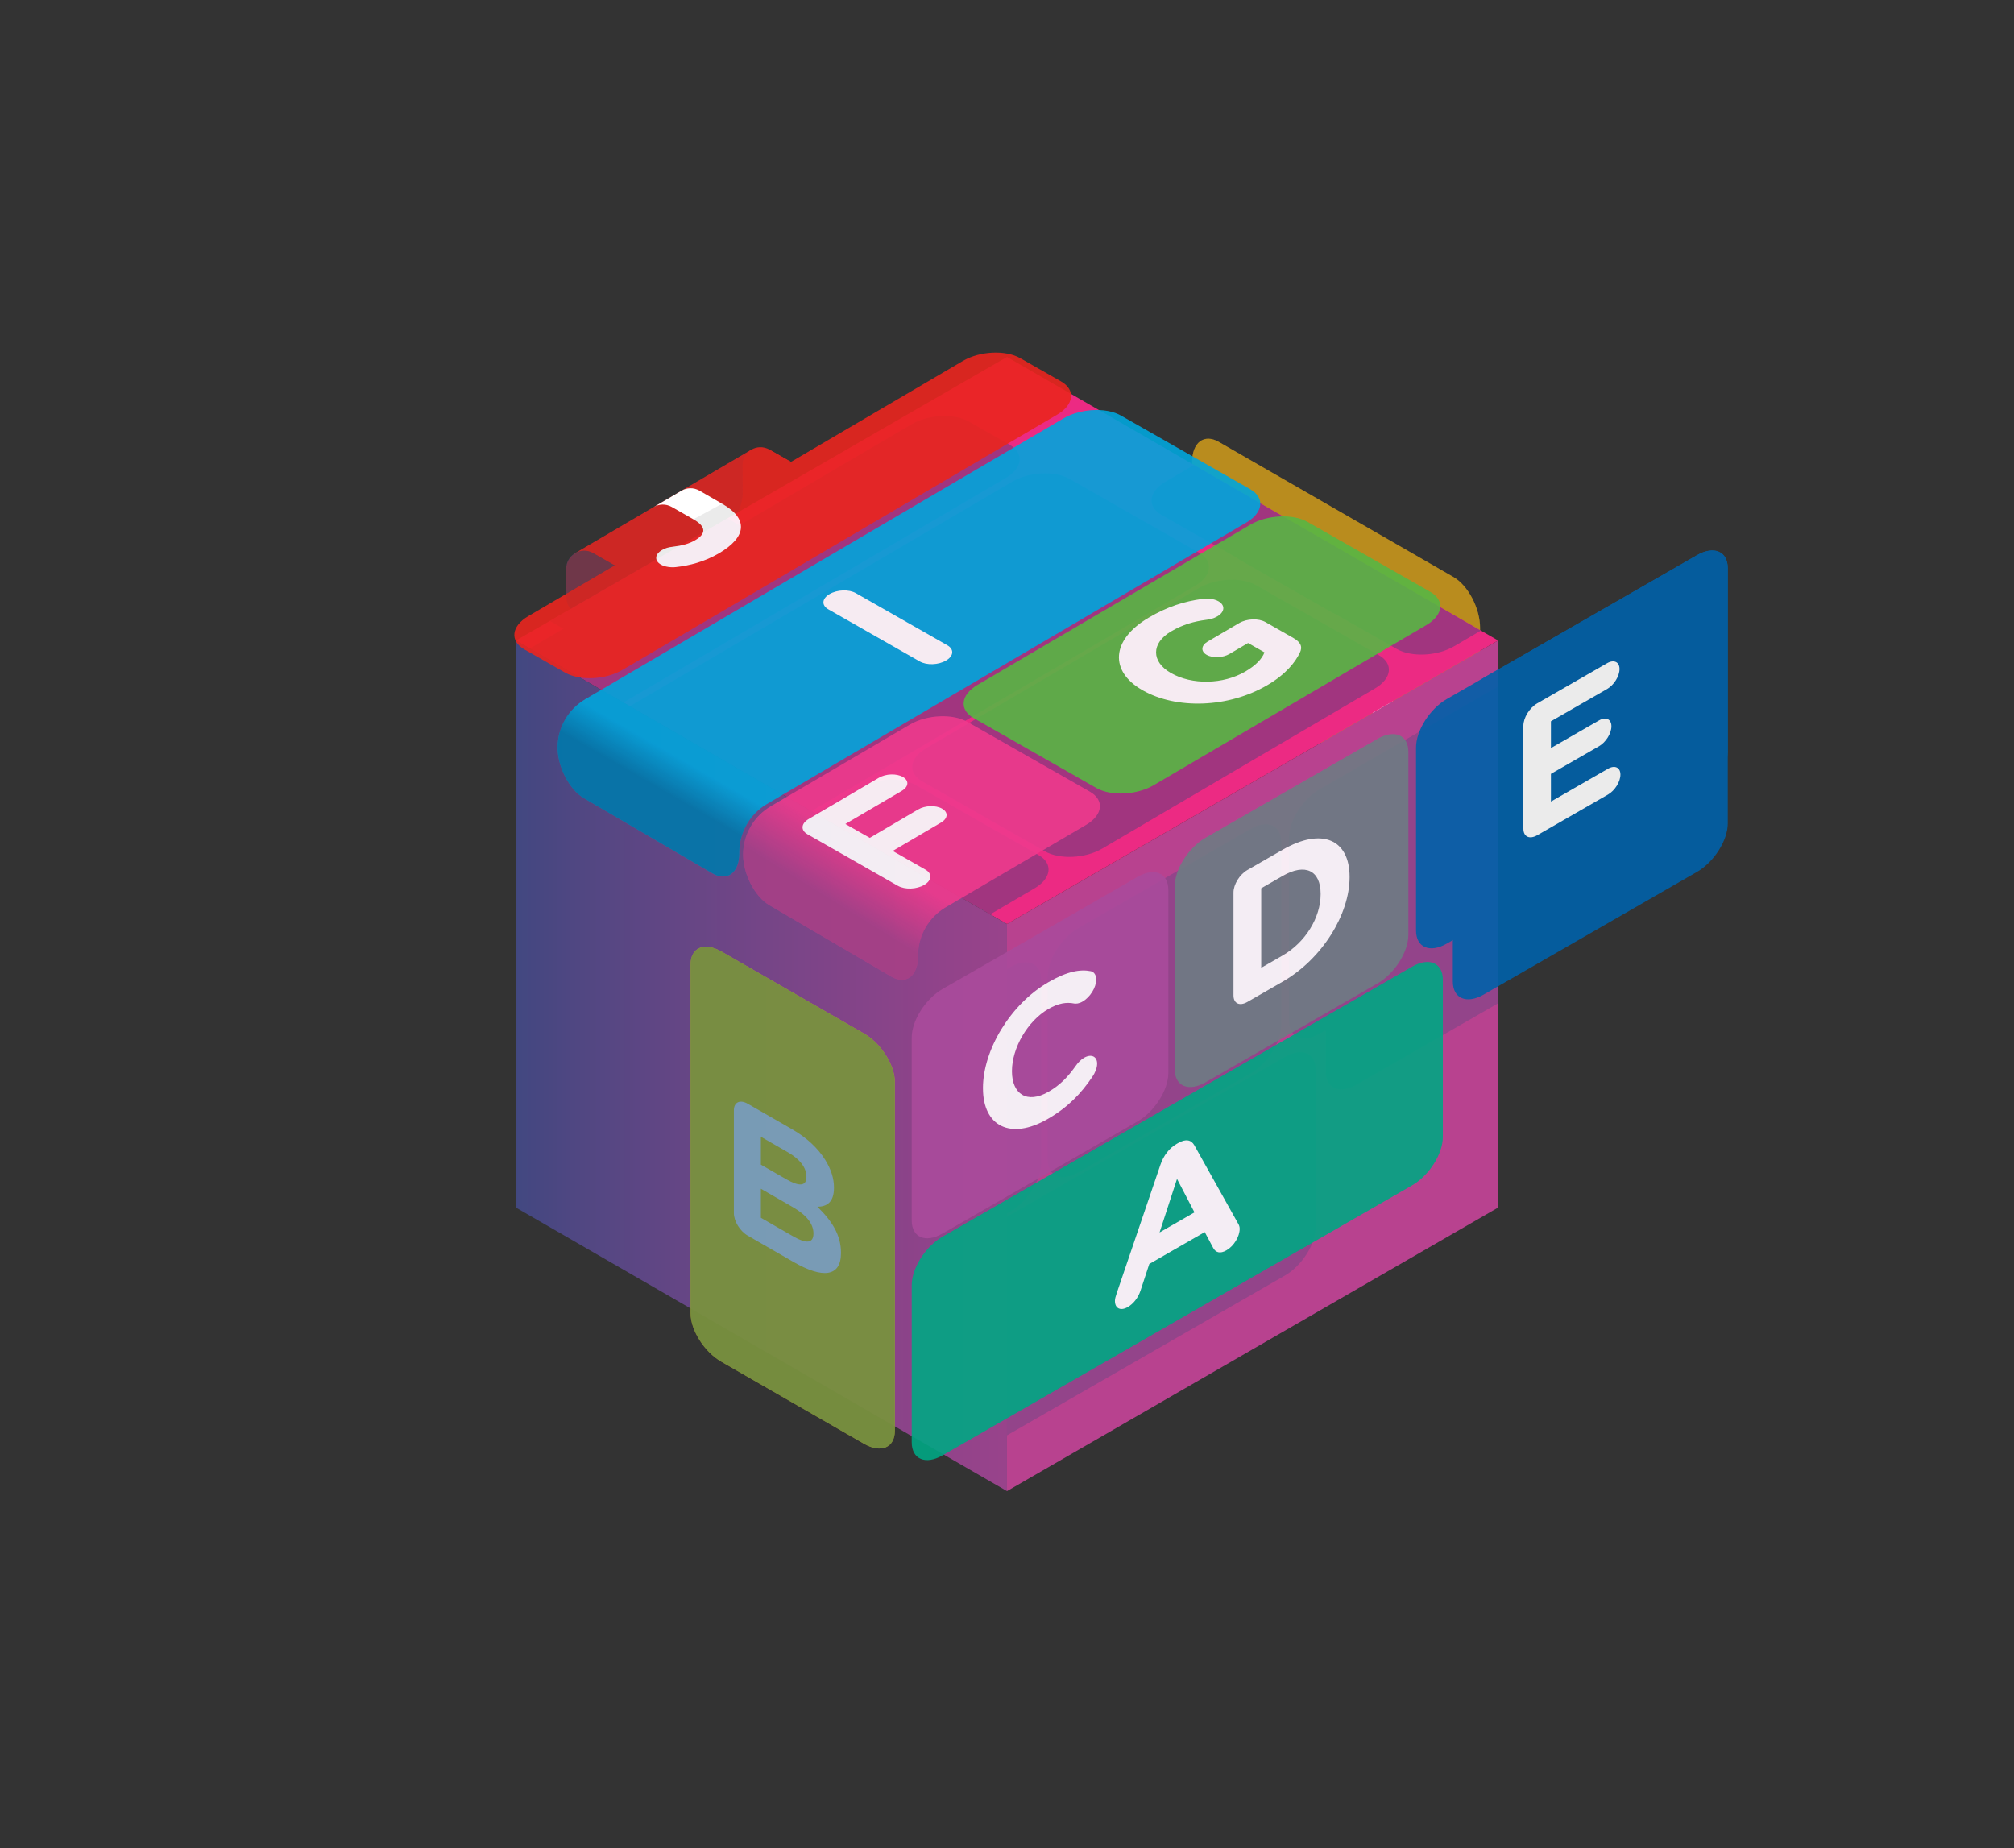 <?xml version="1.0" encoding="UTF-8"?><svg id="Layer_7" xmlns="http://www.w3.org/2000/svg" xmlns:xlink="http://www.w3.org/1999/xlink" viewBox="0 0 1176.93 1080"><rect x="0" y="0" width="1176.93" height="1080" fill="#333333" stroke="none"/><defs><linearGradient id="linear-gradient" x1="148.92" y1="622.85" x2="873.51" y2="622.85" gradientUnits="userSpaceOnUse"><stop offset="0" stop-color="#004b79"/><stop offset=".1" stop-color="#23497d"/><stop offset=".26" stop-color="#504782"/><stop offset=".41" stop-color="#754587"/><stop offset=".56" stop-color="#92438a"/><stop offset=".71" stop-color="#a7428d"/><stop offset=".86" stop-color="#b3428e"/><stop offset="1" stop-color="#b8428f"/></linearGradient><clipPath id="clippath"><polygon points="875.45 705.7 875.45 374.3 588.46 540 588.46 871.39 875.45 705.7" style="fill:none; stroke-width:0px;"/></clipPath><clipPath id="clippath-1"><polygon points="588.46 540 875.45 374.3 588.47 208.61 301.48 374.3 588.46 540" style="fill:none; stroke-width:0px;"/></clipPath><linearGradient id="linear-gradient-2" x1="497.85" y1="547.39" x2="567.77" y2="434.66" gradientUnits="userSpaceOnUse"><stop offset=".09" stop-color="#004b79" stop-opacity=".5"/><stop offset=".35" stop-color="#004b79" stop-opacity="0"/></linearGradient><linearGradient id="linear-gradient-3" x1="451.96" y1="499.59" x2="462.8" y2="480.82" gradientUnits="userSpaceOnUse"><stop offset="0" stop-color="#004b79" stop-opacity=".5"/><stop offset="1" stop-color="#004b79" stop-opacity="0"/></linearGradient><clipPath id="clippath-2"><polygon points="356.17 118.39 553.41 108.03 588.47 208.61 301.48 374.3 356.17 118.39" style="fill:none; stroke-width:0px;"/></clipPath></defs><path d="m864.87,466.67l.05-99.73c0-11.47-6.98-24.79-15.59-29.76l-137.08-78.93c-8.62-4.96-15.61.32-15.62,11.79l-.05,99.73c0,11.47,6.98,24.79,15.59,29.76l137.08,78.93c8.62,4.96,15.61-.32,15.62-11.79Z" style="fill:#f7a300; stroke-width:0px;"/><path d="m864.87,466.67l.05-99.73c0-11.47-6.98-24.79-15.59-29.76l-137.08-78.93c-8.62-4.96-15.61.32-15.62,11.79l-.05,99.73c0,11.47,6.98,24.79,15.59,29.76l137.08,78.93c8.62,4.96,15.61-.32,15.62-11.79Z" style="fill:#004b79; opacity:.25; stroke-width:0px;"/><path d="m807.39,347.77c4.1,2.36,7.35,8.36,7.34,13.58,0,5.22-3.25,7.48-7.35,5.11l-20.04-11.54-.02,34.46,20.04,11.54c4.1,2.36,7.35,8.36,7.34,13.57s-3.25,7.48-7.35,5.11l-53.25-30.66c-4.1-2.36-7.34-8.36-7.34-13.57,0-5.22,3.25-7.48,7.35-5.11l19.66,11.32.02-34.46-19.66-11.32c-4.1-2.36-7.34-8.36-7.34-13.57s3.25-7.48,7.35-5.11l53.25,30.66Z" style="fill:#fff; stroke-width:0px;"/><polygon points="875.45 705.7 875.45 374.3 588.46 540 588.46 871.39 875.45 705.7" style="fill:#b8428f; stroke-width:0px;"/><polygon points="588.46 540 875.45 374.3 588.47 208.61 301.48 374.3 588.46 540" style="fill:#ec2a83; stroke-width:0px;"/><polygon points="588.46 871.39 301.48 705.7 301.48 374.3 588.46 540 588.46 871.39" style="fill:url(#linear-gradient); stroke-width:0px;"/><g style="clip-path:url(#clippath);"><g style="opacity:.2;"><path d="m590.47,708.02l-113.95,65.53c-9.94,5.72-18.01,2.29-18.01-7.65v-106.9c0-9.94,8.06-22.64,18.01-28.36l113.95-65.53c9.94-5.72,18.01-2.29,18.01,7.65v106.9c0,9.94-8.06,22.64-18.01,28.36Z" style="fill:#004b79; stroke-width:0px;"/><path d="m750.88,745.41l-274.36,157.76c-9.94,5.72-18.01,2.29-18.01-7.65v-91.8c0-9.94,8.06-22.64,18.01-28.36l274.36-157.76c9.94-5.72,18.01-2.29,18.01,7.65v91.8c0,9.94-8.06,22.64-18.01,28.36Z" style="fill:#004b79; stroke-width:0px;"/><path d="m730.74,627.36l-100.52,57.8c-9.94,5.72-18.01,2.29-18.01-7.65v-106.9c0-9.94,8.06-22.64,18.01-28.36l100.52-57.8c9.94-5.72,18.01-2.29,18.01,7.65v106.9c0,9.94-8.06,22.64-18.01,28.36Z" style="fill:#004b79; stroke-width:0px;"/><path d="m917.37,520.04l-146.15,84.04c-9.94,5.72-18.01,2.29-18.01-7.65v-106.9c0-9.94,8.06-22.64,18.01-28.36l146.15-84.04c9.94-5.72,18.01-2.29,18.01,7.65v106.9c0,9.94-8.06,22.64-18.01,28.36Z" style="fill:#004b79; stroke-width:0px;"/><path d="m917.37,562.21l-124.65,71.68c-9.94,5.72-18.01,2.29-18.01-7.65v-149.07c0-9.94,8.06-22.64,18.01-28.36l124.65-71.68c9.94-5.72,18.01-2.29,18.01,7.65v149.07c0,9.94-8.06,22.64-18.01,28.36Z" style="fill:#004b79; stroke-width:0px;"/><path d="m815.95,536.97v-60.12c0-4.73,3.58-10.53,8.1-13.14l40.82-23.47c4-2.3,7.26-.76,7.26,3.42s-3.26,9.36-7.26,11.66l-32.82,18.87v15.64l28.09-16.15c4-2.3,7.26-.76,7.26,3.42s-3.26,9.36-7.26,11.66l-28.09,16.15v16.19l33.35-19.18c4-2.3,7.26-.76,7.26,3.42s-3.26,9.36-7.26,11.66l-41.34,23.77c-4.52,2.6-8.1.91-8.1-3.82Z" style="fill:#004b79; stroke-width:0px;"/><path d="m578.2,808.71l25.67-75.43c1.79-5.21,5.05-9.62,9.47-12.16l.95-.54c4.42-2.54,7.57-1.82,9.36,1.33l25.67,45.91c.53.91.84,1.83.84,2.93,0,4.52-3.37,10.08-7.68,12.56-3.79,2.18-6.31,1.32-7.79-1.36l-4.94-9.27-32.4,18.63-5.15,15.63c-1.37,4.09-4.1,7.64-7.47,9.58-4.21,2.42-7.47.77-7.47-3.63,0-1.21.42-2.66.95-4.18Zm45.55-47.55l-10.2-19.57-10.2,31.3,20.41-11.74Z" style="fill:#004b79; stroke-width:0px;"/><path d="m500.15,688.72v-.22c0-21.91,15.78-48.93,38.4-61.94,11.05-6.35,18.51-7.56,24.62-6.34,1.68.35,3.16,1.93,3.16,4.9,0,4.63-3.58,10.32-8,12.86-2.21,1.27-3.68,1.24-4.84,1.13-4.52-.92-9.26-.18-15.04,3.14-12.41,7.14-21.36,23.07-21.36,36.28v.22c0,13.21,8.73,19.2,21.36,11.94,6.84-3.93,11.36-8.74,15.99-15.25,1.26-1.83,2.95-3.57,4.84-4.66,4.1-2.36,7.58-.83,7.58,3.46,0,2.64-1.26,5.46-2.74,7.63-6.63,9.87-14.41,17.98-26.19,24.75-21.67,12.46-37.77,4.21-37.77-17.92Z" style="fill:#004b79; stroke-width:0px;"/><path d="m646.55,574.25c0-4.73,3.58-10.53,8.1-13.14l20.62-11.86c23.14-13.31,39.13-5.88,39.13,15.82v.22c0,21.69-15.99,47.73-39.13,61.04l-20.62,11.86c-4.52,2.6-8.1.91-8.1-3.82v-60.12Zm28.72,36.78c13.26-7.62,22.2-22.12,22.2-35.78v-.22c0-13.65-8.94-18.09-22.2-10.47l-12.52,7.2v46.47l12.52-7.2Z" style="fill:#004b79; stroke-width:0px;"/></g></g><g style="opacity:.9;"><path d="m664.75,655.35l-113.95,65.53c-9.94,5.72-18.01,2.29-18.01-7.65v-106.9c0-9.94,8.06-22.64,18.01-28.36l113.95-65.53c9.94-5.72,18.01-2.29,18.01,7.65v106.9c0,9.94-8.06,22.64-18.01,28.36Z" style="fill:#aa4a9b; stroke-width:0px;"/><path d="m825.16,692.74l-274.36,157.76c-9.94,5.72-18.01,2.29-18.01-7.65v-91.8c0-9.94,8.06-22.64,18.01-28.36l274.36-157.76c9.94-5.72,18.01-2.29,18.01,7.65v91.8c0,9.94-8.06,22.64-18.01,28.36Z" style="fill:#00a683; stroke-width:0px;"/><path d="m805.01,574.69l-100.52,57.8c-9.94,5.72-18.01,2.29-18.01-7.65v-106.9c0-9.94,8.06-22.64,18.01-28.36l100.52-57.8c9.94-5.72,18.01-2.29,18.01,7.65v106.9c0,9.94-8.06,22.64-18.01,28.36Z" style="fill:#6e7b83; stroke-width:0px;"/><path d="m991.65,467.37l-146.15,84.04c-9.94,5.72-18.01,2.29-18.01-7.65v-106.9c0-9.94,8.06-22.64,18.01-28.36l146.15-84.04c9.94-5.72,18.01-2.29,18.01,7.65v106.9c0,9.94-8.06,22.64-18.01,28.36Z" style="fill:#0061a8; stroke-width:0px;"/><path d="m991.65,509.54l-124.65,71.68c-9.94,5.72-18.01,2.29-18.01-7.65v-149.07c0-9.94,8.06-22.64,18.01-28.36l124.65-71.68c9.94-5.72,18.01-2.29,18.01,7.65v149.07c0,9.94-8.06,22.64-18.01,28.36Z" style="fill:#0061a8; stroke-width:0px;"/><path d="m890.22,484.3v-60.12c0-4.73,3.58-10.53,8.1-13.14l40.82-23.47c4-2.3,7.26-.76,7.26,3.42s-3.26,9.36-7.26,11.66l-32.82,18.87v15.64l28.09-16.15c4-2.3,7.26-.76,7.26,3.42s-3.26,9.36-7.26,11.66l-28.09,16.15v16.19l33.35-19.18c4-2.3,7.26-.76,7.26,3.42s-3.26,9.36-7.26,11.66l-41.34,23.77c-4.52,2.6-8.1.91-8.1-3.82Z" style="fill:#fff; stroke-width:0px;"/><path d="m652.47,756.05l25.67-75.43c1.79-5.21,5.05-9.62,9.47-12.16l.95-.54c4.42-2.54,7.57-1.82,9.36,1.33l25.67,45.91c.53.91.84,1.83.84,2.93,0,4.52-3.37,10.08-7.68,12.56-3.79,2.18-6.31,1.32-7.79-1.36l-4.94-9.27-32.4,18.63-5.15,15.63c-1.37,4.09-4.1,7.64-7.47,9.58-4.21,2.42-7.47.77-7.47-3.63,0-1.21.42-2.66.95-4.18Zm45.55-47.55l-10.2-19.57-10.2,31.3,20.41-11.74Z" style="fill:#fff; stroke-width:0px;"/><path d="m574.42,636.05v-.22c0-21.91,15.78-48.93,38.4-61.94,11.05-6.35,18.51-7.56,24.62-6.34,1.68.35,3.16,1.93,3.16,4.9,0,4.63-3.58,10.32-8,12.86-2.21,1.27-3.68,1.24-4.84,1.13-4.52-.92-9.26-.18-15.04,3.14-12.41,7.14-21.36,23.07-21.36,36.28v.22c0,13.21,8.73,19.2,21.36,11.94,6.84-3.93,11.36-8.74,15.99-15.25,1.26-1.83,2.95-3.57,4.84-4.66,4.1-2.36,7.58-.83,7.58,3.46,0,2.64-1.26,5.46-2.74,7.63-6.63,9.87-14.41,17.98-26.19,24.75-21.67,12.46-37.77,4.21-37.77-17.92Z" style="fill:#fff; stroke-width:0px;"/><path d="m720.82,521.59c0-4.73,3.58-10.53,8.1-13.14l20.62-11.86c23.14-13.31,39.13-5.88,39.13,15.82v.22c0,21.69-15.99,47.73-39.13,61.04l-20.62,11.86c-4.52,2.6-8.1.91-8.1-3.82v-60.12Zm28.72,36.78c13.26-7.62,22.2-22.12,22.2-35.78v-.22c0-13.65-8.94-18.09-22.2-10.47l-12.52,7.2v46.47l12.52-7.2Z" style="fill:#fff; stroke-width:0px;"/></g><g style="clip-path:url(#clippath-1);"><g style="opacity:.32;"><path d="m935.79,327.16l-86,50.5c-9.89,5.81-24.92,6.53-33.56,1.6l-137.43-78.32c-8.64-4.92-7.62-13.62,2.27-19.43l86-50.5c9.89-5.81,24.92-6.53,33.56-1.6l137.43,78.32c8.64,4.92,7.62,13.62-2.27,19.43Z" style="fill:#004b79; stroke-width:0px;"/><path d="m724.75,327.32c-4.11-2.34-3.81-6.29.69-8.93s11.31-2.88,15.42-.53l19.71,11.23,29.72-17.45-19.71-11.23c-4.11-2.34-3.81-6.29.69-8.93,4.5-2.64,11.31-2.88,15.42-.53l53.38,30.42c4.11,2.34,3.81,6.29-.69,8.93-4.5,2.64-11.31,2.88-15.42.53l-20.09-11.45-29.72,17.45,20.09,11.45c4.11,2.34,3.81,6.29-.69,8.93-4.5,2.64-11.31,2.88-15.42.53l-53.38-30.42Z" style="fill:#004b79; stroke-width:0px;"/><path d="m604.61,519.1l-113.35,66.56c-9.89,5.81-24.92,6.53-33.56,1.6l-71.62-40.82c-8.64-4.92-7.62-13.62,2.27-19.43l113.35-66.56c9.89-5.81,24.92-6.53,33.56-1.6l71.62,40.82c8.64,4.92,7.62,13.62-2.27,19.43Z" style="fill:#004b79; stroke-width:0px;"/><path d="m441.88,524.57c-4.11-2.34-3.81-6.29.69-8.93l41.02-24.09c4.08-2.4,10.29-2.61,14.02-.48,3.73,2.13,3.45,5.72-.63,8.12l-32.96,19.36,14.25,8.12,28.25-16.59c4.08-2.4,10.29-2.61,14.02-.48,3.73,2.13,3.45,5.72-.63,8.12l-28.25,16.59,19.13,10.9c4.11,2.34,3.81,6.29-.69,8.93-4.5,2.64-11.31,2.88-15.42.53l-52.81-30.1Z" style="fill:#004b79; stroke-width:0px;"/><path d="m803.51,402.31l-159.36,93.58c-9.89,5.81-24.92,6.53-33.56,1.6l-71.62-40.82c-8.64-4.92-7.62-13.62,2.27-19.43l159.36-93.58c9.89-5.81,24.92-6.53,33.56-1.6l71.62,40.82c8.64,4.92,7.62,13.62-2.27,19.43Z" style="fill:#004b79; stroke-width:0px;"/><path d="m637.67,440.38l-.19-.11c-19.04-10.85-18.41-29.26,3.77-42.29,11.09-6.51,20.71-9.51,31.52-10.98,2.62-.32,6.41-.22,9.28,1.41,4.02,2.29,3.71,6.23-.68,8.81-2.3,1.35-4.53,1.78-6.45,2.02-7.27.95-13.7,2.73-20.6,6.78-11.72,6.88-11.56,17.75-.18,24.24l.19.11c12.25,6.98,30.45,6.7,43.42-.92,5.86-3.44,9.75-7.28,11.16-11.2l-9.57-5.45-10.88,6.39c-3.87,2.27-9.79,2.54-13.33.52s-3.27-5.5.6-7.77l18.42-10.81c4.5-2.64,11.31-2.88,15.42-.53l16.26,9.27c4.3,2.45,5.49,5.19,3.72,8.66-2.62,5.41-7.95,12.42-18.94,18.87-22.81,13.4-53.15,14.27-72.95,2.99Z" style="fill:#004b79; stroke-width:0px;"/><path d="m698.35,342.38l-312.25,183.35c-9.89,5.81-24.92,6.53-33.56,1.6l-75.54-43.05c-8.64-4.92-7.62-13.62,2.27-19.43l312.25-183.35c9.89-5.81,24.92-6.53,33.56-1.6l75.54,43.05c8.64,4.92,7.62,13.62-2.27,19.43Z" style="fill:#004b79; stroke-width:0px;"/><path d="m587.75,279.35l-253.99,149.14c-9.89,5.81-24.92,6.53-33.56,1.6l-23.79-13.56c-8.64-4.92-7.62-13.62,2.27-19.43l253.99-149.14c9.89-5.81,24.92-6.53,33.56-1.6l23.79,13.56c8.64,4.92,7.62,13.62-2.27,19.43Z" style="fill:#004b79; stroke-width:0px;"/><path d="m456.92,341.76l-67.15,39.43c-9.89,5.81-24.92,6.53-33.56,1.6l-85.28-48.6c-8.64-4.92-7.62-13.62,2.27-19.43l67.15-39.43c9.89-5.81,24.92-6.53,33.56-1.6l85.28,48.6c8.64,4.92,7.62,13.62-2.27,19.43Z" style="fill:#004b79; stroke-width:0px;"/><path d="m454.06,393.14c-4.11-2.34-3.81-6.29.69-8.93,4.5-2.64,11.31-2.88,15.42-.53l53.38,30.42c4.11,2.34,3.81,6.29-.69,8.93-4.5,2.64-11.31,2.88-15.42.53l-53.38-30.42Z" style="fill:#004b79; stroke-width:0px;"/><path d="m364.93,368.42c-2.82.33-6.38-.13-8.68-1.43-3.92-2.23-3.73-6,.56-8.52,1.99-1.17,3.72-1.63,6.34-1.95,5.45-.65,9.42-1.66,13.08-3.81,6.28-3.69,6.7-7.81-1.05-12.22l-36.35-20.72c-4.11-2.34-3.81-6.29.69-8.93s11.31-2.88,15.42-.53l37.02,21.1c7.94,4.53,11.36,9.38,10.98,14.25-.39,4.99-4.87,10.06-12.83,14.73-8.37,4.92-17.34,7.19-25.19,8.04Z" style="fill:#004b79; stroke-width:0px;"/></g></g><g style="opacity:.9;"><path d="m636.9,462.65l-71.62-40.82c-8.64-4.92-23.66-4.21-33.56,1.6l-81.3,47.74c-9.94,5.84-16.08,16.48-16.17,28.01h0c-.08,11.47,6.81,24.84,15.39,29.86l71.16,41.65c8.58,5.02,15.61-.21,15.7-11.68v-.79c.09-11.53,6.23-22.17,16.17-28l81.96-48.13c9.89-5.81,10.91-14.51,2.27-19.43Z" style="fill:#ee3a8d; stroke-width:0px;"/><path d="m636.9,462.65l-71.62-40.82c-8.64-4.92-23.66-4.21-33.56,1.6l-81.3,47.74c-9.94,5.84-16.08,16.48-16.17,28.01h0c-.08,11.47,6.81,24.84,15.39,29.86l71.16,41.65c8.58,5.02,15.61-.21,15.7-11.68v-.79c.09-11.53,6.23-22.17,16.17-28l81.96-48.13c9.89-5.81,10.91-14.51,2.27-19.43Z" style="fill:url(#linear-gradient-2); opacity:.6; stroke-width:0px;"/><path d="m471.89,487.55c-4.11-2.34-3.81-6.29.69-8.93l41.02-24.09c4.08-2.4,10.29-2.61,14.02-.48,3.73,2.13,3.45,5.72-.63,8.12l-32.96,19.36,14.25,8.12,28.25-16.59c4.08-2.4,10.29-2.61,14.02-.48,3.73,2.13,3.45,5.72-.63,8.12l-28.25,16.59,19.13,10.9c4.11,2.34,3.81,6.29-.69,8.93-4.5,2.64-11.31,2.88-15.42.53l-52.81-30.1Z" style="fill:#fff; stroke-width:0px;"/><path d="m833.53,365.29l-159.36,93.58c-9.89,5.81-24.92,6.53-33.56,1.6l-71.62-40.82c-8.64-4.92-7.62-13.62,2.27-19.43l159.36-93.58c9.89-5.81,24.92-6.53,33.56-1.6l71.62,40.82c8.64,4.92,7.62,13.62-2.27,19.43Z" style="fill:#58b644; stroke-width:0px;"/><path d="m667.68,403.36l-.19-.11c-19.04-10.85-18.41-29.26,3.77-42.29,11.09-6.51,20.71-9.51,31.52-10.98,2.62-.32,6.41-.22,9.28,1.41,4.02,2.29,3.71,6.23-.68,8.81-2.3,1.35-4.53,1.78-6.45,2.02-7.27.95-13.7,2.73-20.6,6.78-11.72,6.88-11.56,17.75-.18,24.24l.19.11c12.25,6.98,30.45,6.7,43.42-.92,5.86-3.44,9.75-7.28,11.16-11.2l-9.57-5.45-10.88,6.39c-3.87,2.27-9.79,2.54-13.33.52s-3.27-5.5.6-7.77l18.42-10.81c4.5-2.64,11.31-2.88,15.42-.53l16.26,9.27c4.3,2.45,5.49,5.19,3.72,8.66-2.62,5.41-7.95,12.42-18.94,18.87-22.81,13.4-53.15,14.27-72.95,2.99Z" style="fill:#fff; stroke-width:0px;"/><path d="m733.47,287.99s-.03-.04-.05-.06c-.78-.72-1.71-1.4-2.79-2.01l-48.11-27.42-27.42-15.63c-.47-.27-.96-.52-1.47-.76-2.47-1.15-5.36-1.89-8.43-2.25-.15-.02-.29-.04-.44-.05-1.17-.12-2.37-.19-3.58-.21-.04,0-.08,0-.13,0-.02,0-.04,0-.07,0-4.37-.03-8.91.67-13.08,2.04-.83.27-1.65.56-2.44.89-1.37.57-2.69,1.21-3.93,1.94l-279.5,164.12c-9.94,5.84-16.08,16.48-16.17,28.01h0c-.08,11.47,6.81,24.84,15.39,29.86l75.05,43.89c8.58,5.02,15.61-.21,15.7-11.68v-.79c.09-11.53,6.23-22.17,16.17-28.01l280.18-164.52c.32-.19.63-.38.93-.57.91-.58,1.72-1.19,2.46-1.82,1.19-1.01,2.14-2.07,2.88-3.16.42-.61.79-1.23,1.07-1.85.2-.44.35-.88.48-1.32.25-.88.35-1.77.31-2.63-.11-2.15-1.11-4.22-3.02-6.01Z" style="fill:#00a5dc; stroke-width:0px;"/><path d="m733.47,287.99s-.03-.04-.05-.06c-.78-.72-1.71-1.4-2.79-2.01l-48.11-27.42-27.42-15.63c-.47-.27-.96-.52-1.47-.76-2.47-1.15-5.36-1.89-8.43-2.25-.15-.02-.29-.04-.44-.05-1.17-.12-2.37-.19-3.58-.21-.04,0-.08,0-.13,0-.02,0-.04,0-.07,0-4.37-.03-8.91.67-13.08,2.04-.83.27-1.65.56-2.44.89-1.37.57-2.69,1.21-3.93,1.94l-279.5,164.12c-9.94,5.84-16.08,16.48-16.17,28.01h0c-.08,11.47,6.81,24.84,15.39,29.86l75.05,43.89c8.58,5.02,15.61-.21,15.7-11.68v-.79c.09-11.53,6.23-22.17,16.17-28.01l280.18-164.52c.32-.19.63-.38.93-.57.91-.58,1.72-1.19,2.46-1.82,1.19-1.01,2.14-2.07,2.88-3.16.42-.61.79-1.23,1.07-1.85.2-.44.35-.88.48-1.32.25-.88.35-1.77.31-2.63-.11-2.15-1.11-4.22-3.02-6.01Z" style="fill:url(#linear-gradient-3); stroke-width:0px;"/><path d="m462.23,269.94l-12.62-7.2c-7.07-4.03-15.85,1.12-15.77,9.26l.14,15.88" style="fill:#ea251e; stroke-width:0px;"/><polygon points="346.63 323.21 449.61 262.75 462.23 269.94 359.26 330.4 346.63 323.21" style="fill:#ea251e; stroke-width:0px;"/><polygon points="335.62 323.57 438.6 263.11 462.23 269.94 408.11 310 359.26 330.4 335.62 323.57" style="fill:#ea251e; stroke-width:0px;"/><path d="m359.26,330.4h0l-12.62-7.2c-7.07-4.03-15.85,1.12-15.77,9.26l.14,15.88c.09,9.94,8.18,13.3,18.07,7.49l10.18-25.43Z" style="fill:#004b79; stroke-width:0px;"/><path d="m617.77,242.33l-253.99,149.14c-9.89,5.81-24.92,6.53-33.56,1.6l-23.79-13.56c-8.64-4.92-7.62-13.62,2.27-19.43l253.99-149.14c9.89-5.81,24.92-6.53,33.56-1.6l23.79,13.56c8.64,4.92,7.62,13.62-2.27,19.43Z" style="fill:#ea251e; stroke-width:0px;"/><g style="clip-path:url(#clippath-2);"><path d="m433.84,272.01c-.04-3.87,1.94-7.04,4.77-8.9h-.01s-102.17,59.98-102.17,59.98c-.24.13-.47.26-.69.41l-.12.07h.01c-2.83,1.86-4.8,5.03-4.77,8.9l.14,15.88c.09,9.94,8.18,13.3,18.07,7.49l67.15-39.43c9.89-5.81,17.84-18.58,17.75-28.52h0s-.14-15.88-.14-15.88Z" style="fill:#004b79; opacity:.1; stroke-width:0px;"/><path d="m433.84,272.01c-.04-3.87,1.94-7.04,4.77-8.9h-.01s-102.17,59.98-102.17,59.98c-.24.13-.47.26-.69.41l-.12.07h.01c-2.83,1.86-4.8,5.03-4.77,8.9l.14,15.88c.09,9.94,8.18,13.3,18.07,7.49l67.15-39.43c9.89-5.81,17.84-18.58,17.75-28.52h0s-.14-15.88-.14-15.88Z" style="fill:#ea251e; opacity:.5; stroke-width:0px;"/></g><path d="m484.08,356.11c-4.11-2.34-3.81-6.29.69-8.93s11.31-2.88,15.42-.53l53.38,30.42c4.11,2.34,3.81,6.29-.69,8.93-4.5,2.64-11.31,2.88-15.42.53l-53.38-30.42Z" style="fill:#fff; stroke-width:0px;"/><path d="m421.99,294.38c7.94,4.53,11.36,9.38,10.98,14.25-.39,4.99-4.87,10.06-12.83,14.73-8.37,4.92-17.34,7.19-25.19,8.04-2.82.33-6.38-.13-8.68-1.43-3.92-2.23-3.73-6,.56-8.52,1.99-1.17,3.72-1.63,6.34-1.95,5.45-.65,9.42-1.66,13.08-3.81,6.28-3.69,6.7-7.81-1.05-12.22l4.36-7.62,12.42-1.46Z" style="fill:#fff; stroke-width:0px;"/></g><g style="opacity:.9;"><path d="m504.92,843.72l-83.36-47.94c-9.94-5.72-18.01-18.42-18.01-28.36v-203.73c0-9.94,8.06-13.37,18.01-7.65l83.36,47.94c9.94,5.72,18.01,18.42,18.01,28.36v203.73c0,9.94-8.06,13.37-18.01,7.65Z" style="fill:#ffdf00; stroke-width:0px;"/><path d="m428.86,648.84c0-4.73,3.58-6.42,8.1-3.82l26.09,15c8.42,4.84,15.04,11.07,19.25,17.9,3.37,5.46,5.05,10.72,5.05,16.01v.22c0,8.7-4.42,11-9.68,11.06,8.52,8.31,13.78,16.51,13.78,26.86v.22c0,14.09-10.94,14.85-27.56,5.29l-26.93-15.49c-4.52-2.6-8.1-8.4-8.1-13.14v-60.12Zm30.72,40.35c7.15,4.11,11.68,4.29,11.68-1.43v-.22c0-5.07-3.79-10.11-10.63-14.04l-15.99-9.19v16.3l14.94,8.59Zm4.31,33.53c7.15,4.11,11.47,3.95,11.47-1.77v-.22c0-5.18-3.68-10.49-11.99-15.26l-18.73-10.77v16.96l19.25,11.07Z" style="fill:#fff; stroke-width:0px;"/></g><path d="m504.92,843.72l-83.36-47.94c-9.94-5.72-18.01-18.42-18.01-28.36v-203.73c0-9.94,8.06-13.37,18.01-7.65l83.36,47.94c9.94,5.72,18.01,18.42,18.01,28.36v203.73c0,9.94-8.06,13.37-18.01,7.65Z" style="fill:#004b79; opacity:.5; stroke-width:0px;"/><path d="m421.99,294.38l-13.24-7.64c-3.53-2.01-7.48-1.74-10.54.05l-16.17,9.53c3.07-1.79,7.02-2.06,10.54-.05l12.62,7.2" style="fill:#fff; stroke-width:0px;"/></svg>
